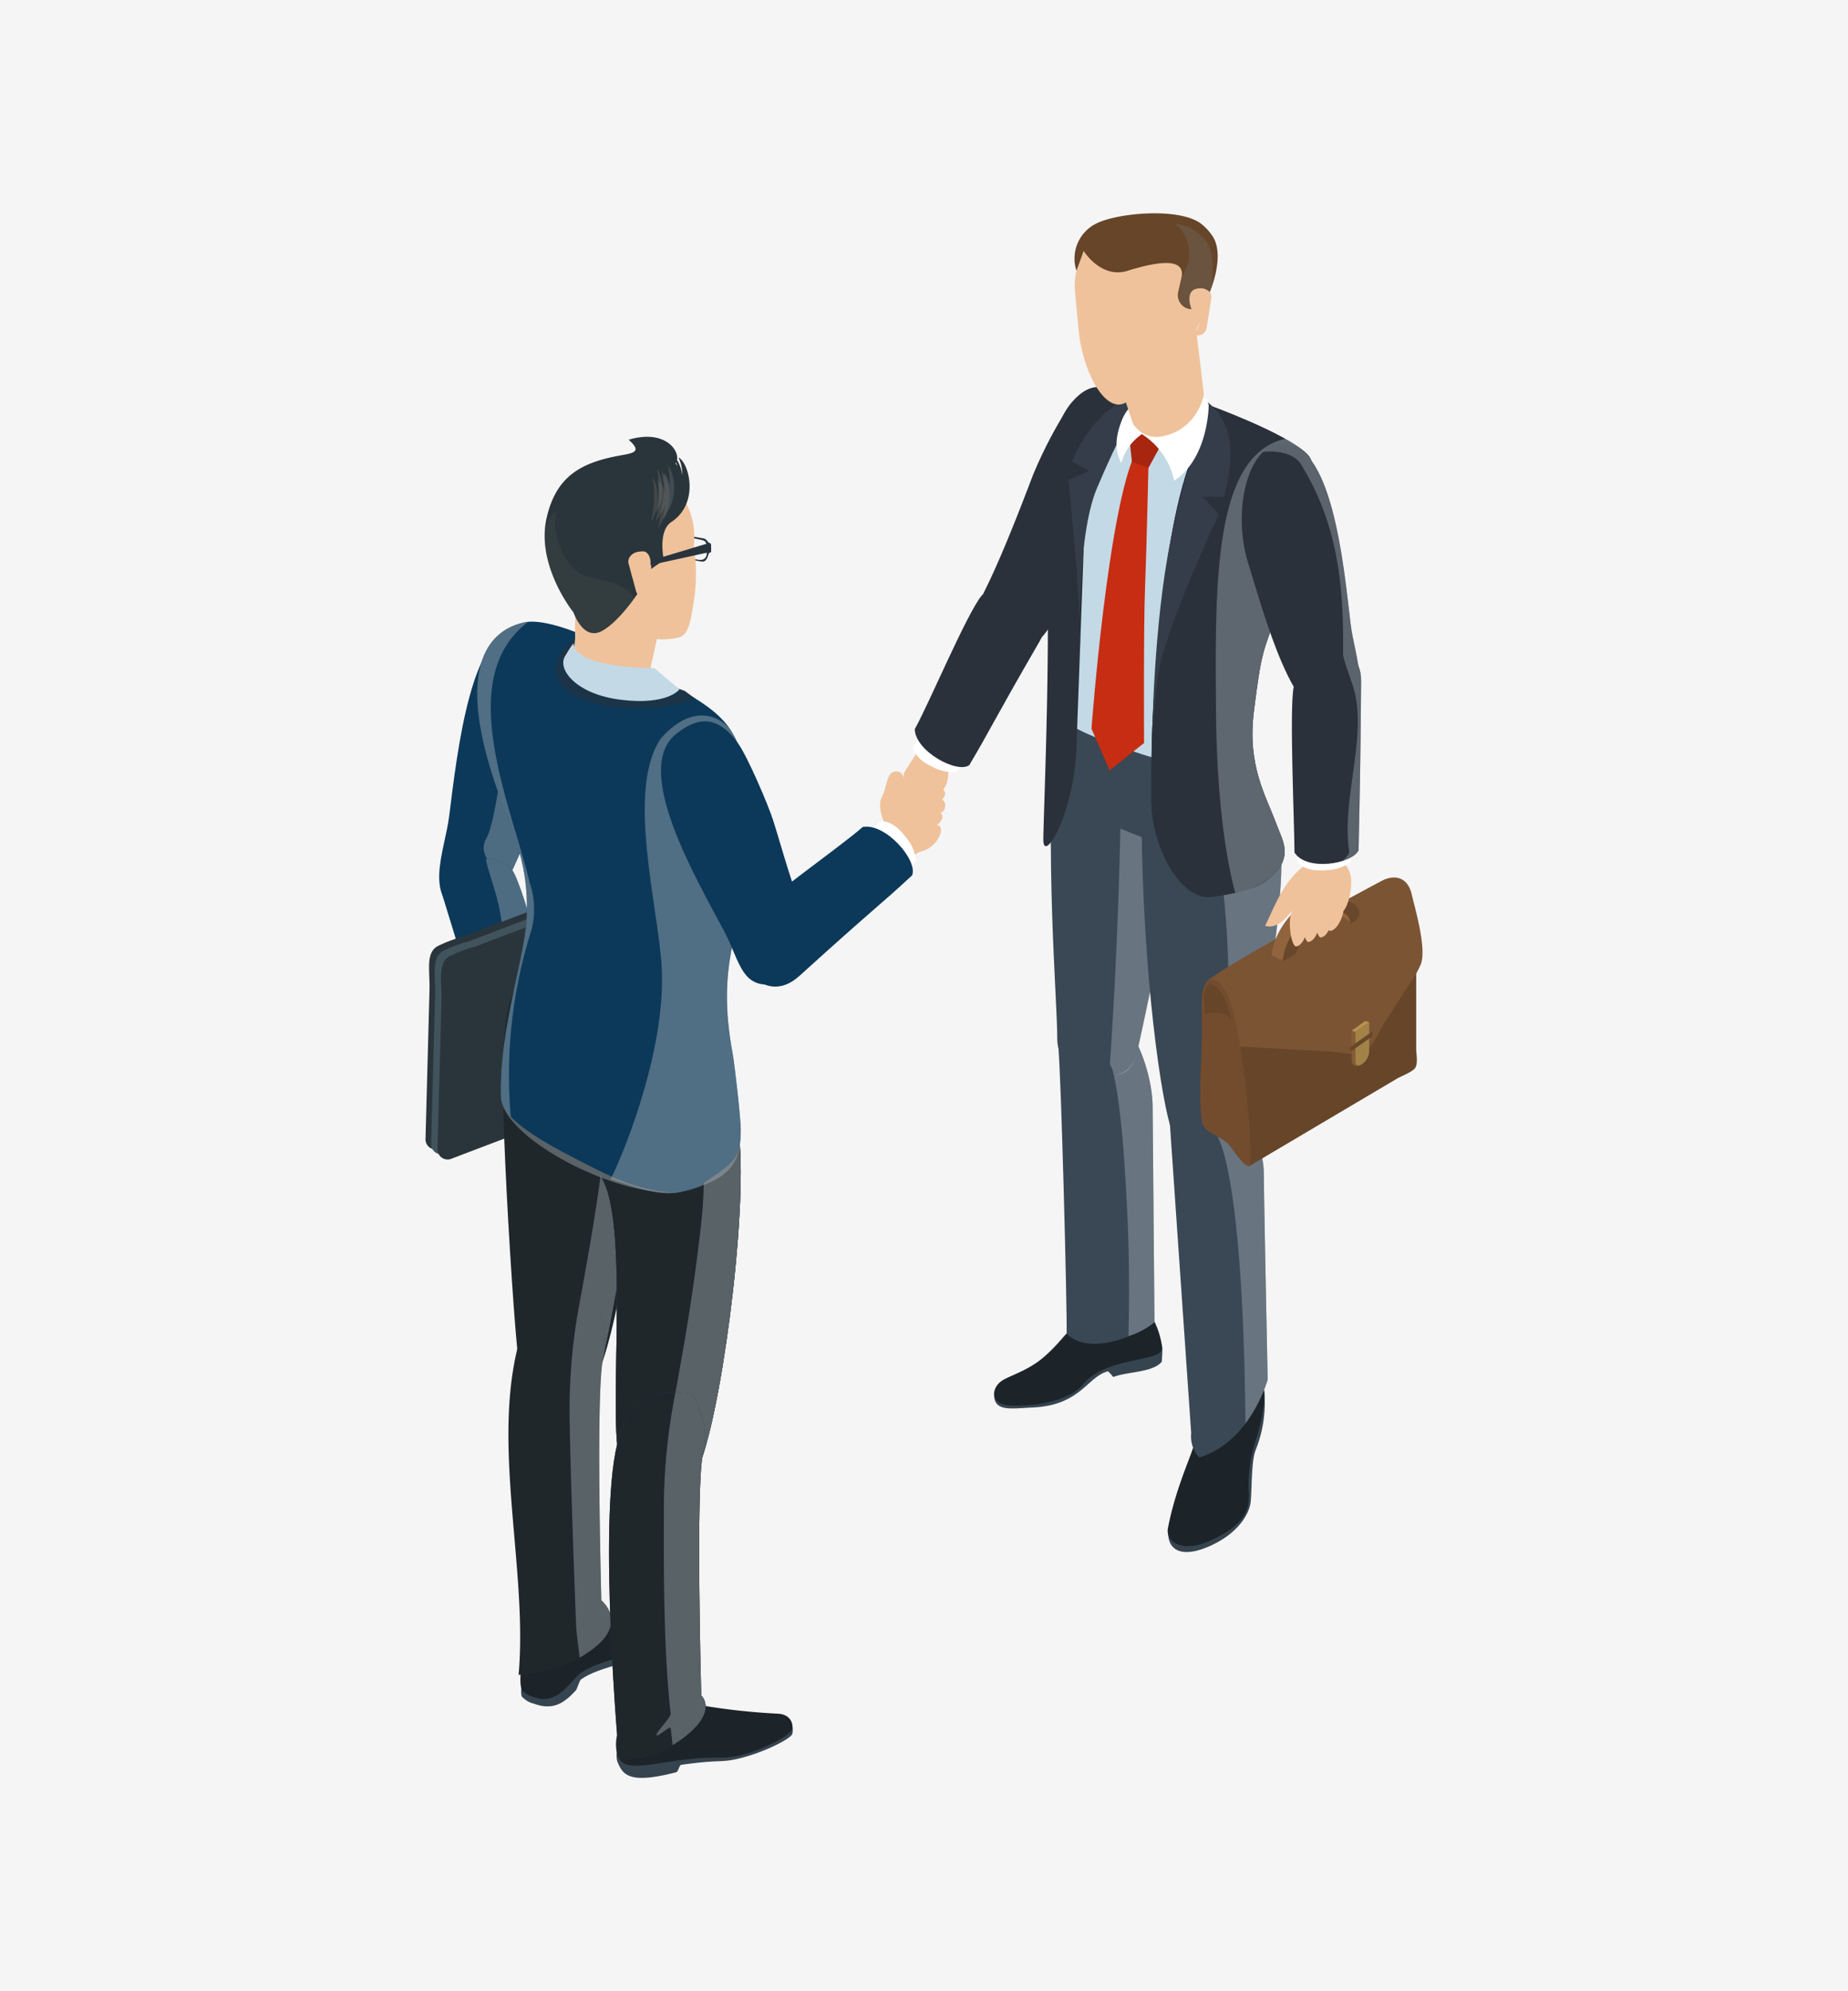 <svg xmlns="http://www.w3.org/2000/svg" xmlns:xlink="http://www.w3.org/1999/xlink" width="260" height="280" viewBox="0 0 260 280">
  <defs>
    <clipPath id="clip-path">
      <rect id="長方形_3753" data-name="長方形 3753" width="140.268" height="220" fill="none"/>
    </clipPath>
    <clipPath id="clip-path-3">
      <rect id="長方形_3719" data-name="長方形 3719" width="8.883" height="11.472" fill="none"/>
    </clipPath>
    <clipPath id="clip-path-4">
      <rect id="長方形_3720" data-name="長方形 3720" width="8.614" height="15.554" fill="none"/>
    </clipPath>
    <clipPath id="clip-path-5">
      <rect id="長方形_3721" data-name="長方形 3721" width="3.132" height="6.622" fill="none"/>
    </clipPath>
    <clipPath id="clip-path-6">
      <rect id="長方形_3722" data-name="長方形 3722" width="6.277" height="45.505" fill="none"/>
    </clipPath>
    <clipPath id="clip-path-7">
      <rect id="長方形_3723" data-name="長方形 3723" width="11.048" height="57.798" fill="none"/>
    </clipPath>
    <clipPath id="clip-path-8">
      <rect id="長方形_3724" data-name="長方形 3724" width="0.045" height="0.092" fill="none"/>
    </clipPath>
    <clipPath id="clip-path-9">
      <rect id="長方形_3725" data-name="長方形 3725" width="12.019" height="57.716" fill="none"/>
    </clipPath>
    <clipPath id="clip-path-10">
      <rect id="長方形_3726" data-name="長方形 3726" width="7.215" height="45.661" fill="none"/>
    </clipPath>
    <clipPath id="clip-path-11">
      <rect id="長方形_3727" data-name="長方形 3727" width="13.073" height="16.961" fill="none"/>
    </clipPath>
    <clipPath id="clip-path-12">
      <rect id="長方形_3728" data-name="長方形 3728" width="15.017" height="25.87" fill="none"/>
    </clipPath>
    <clipPath id="clip-path-13">
      <rect id="長方形_3729" data-name="長方形 3729" width="2.512" height="6.84" fill="none"/>
    </clipPath>
    <clipPath id="clip-path-14">
      <rect id="長方形_3730" data-name="長方形 3730" width="13.866" height="63.837" fill="none"/>
    </clipPath>
    <clipPath id="clip-path-15">
      <rect id="長方形_3731" data-name="長方形 3731" width="2.583" height="11.902" fill="none"/>
    </clipPath>
    <clipPath id="clip-path-16">
      <rect id="長方形_3732" data-name="長方形 3732" width="1.533" height="7.215" fill="none"/>
    </clipPath>
    <clipPath id="clip-path-17">
      <rect id="長方形_3733" data-name="長方形 3733" width="13.568" height="37.907" fill="none"/>
    </clipPath>
    <clipPath id="clip-path-18">
      <rect id="長方形_3734" data-name="長方形 3734" width="2.631" height="29.005" fill="none"/>
    </clipPath>
    <clipPath id="clip-path-19">
      <rect id="長方形_3735" data-name="長方形 3735" width="5.241" height="11.997" fill="none"/>
    </clipPath>
    <clipPath id="clip-path-20">
      <rect id="長方形_3736" data-name="長方形 3736" width="10.8" height="36.389" fill="none"/>
    </clipPath>
    <clipPath id="clip-path-21">
      <rect id="長方形_3737" data-name="長方形 3737" width="10.811" height="27.892" fill="none"/>
    </clipPath>
    <clipPath id="clip-path-22">
      <rect id="長方形_3738" data-name="長方形 3738" width="14.46" height="63.768" fill="none"/>
    </clipPath>
    <clipPath id="clip-path-23">
      <rect id="長方形_3739" data-name="長方形 3739" width="5.871" height="50.677" fill="none"/>
    </clipPath>
    <clipPath id="clip-path-24">
      <rect id="長方形_3740" data-name="長方形 3740" width="14.382" height="63.947" fill="none"/>
    </clipPath>
    <clipPath id="clip-path-25">
      <rect id="長方形_3741" data-name="長方形 3741" width="6.905" height="49.638" fill="none"/>
    </clipPath>
    <clipPath id="clip-path-26">
      <rect id="長方形_3742" data-name="長方形 3742" width="30.405" height="20.602" fill="none"/>
    </clipPath>
    <clipPath id="clip-path-27">
      <rect id="長方形_3743" data-name="長方形 3743" width="8.002" height="69.585" fill="none"/>
    </clipPath>
    <clipPath id="clip-path-28">
      <rect id="長方形_3744" data-name="長方形 3744" width="19.739" height="67.191" fill="none"/>
    </clipPath>
    <clipPath id="clip-path-29">
      <rect id="長方形_3745" data-name="長方形 3745" width="13.859" height="15.184" fill="none"/>
    </clipPath>
    <clipPath id="clip-path-30">
      <rect id="長方形_3746" data-name="長方形 3746" width="20.254" height="24.989" fill="none"/>
    </clipPath>
    <clipPath id="clip-path-31">
      <rect id="長方形_3747" data-name="長方形 3747" width="2.592" height="7.721" fill="none"/>
    </clipPath>
    <clipPath id="clip-path-32">
      <rect id="長方形_3748" data-name="長方形 3748" width="3.12" height="6.462" fill="none"/>
    </clipPath>
    <clipPath id="clip-path-33">
      <rect id="長方形_3749" data-name="長方形 3749" width="12.53" height="17.279" fill="none"/>
    </clipPath>
    <clipPath id="clip-path-34">
      <rect id="長方形_3750" data-name="長方形 3750" width="1.95" height="7.681" fill="none"/>
    </clipPath>
    <clipPath id="clip-path-35">
      <rect id="長方形_3751" data-name="長方形 3751" width="0.94" height="6.218" fill="none"/>
    </clipPath>
  </defs>
  <g id="グループ_69552" data-name="グループ 69552" transform="translate(3373 23413)">
    <rect id="長方形_133" data-name="長方形 133" width="260" height="280" transform="translate(-3373 -23413)" fill="#f5f5f5"/>
    <g id="グループ_9184" data-name="グループ 9184" transform="translate(-3313.134 -23383)">
      <g id="グループ_9183" data-name="グループ 9183" clip-path="url(#clip-path)">
        <g id="グループ_9182" data-name="グループ 9182">
          <g id="グループ_9181" data-name="グループ 9181" clip-path="url(#clip-path)">
            <path id="パス_11041" data-name="パス 11041" d="M80.493,113.971c2.992-3.076,2.964-3.411,2.88-4.054s-1.146-2.573-.42-4.027.7-3.383,1.706-3.551,1.253.311,1.421,1.485.524,1.319,1.558,1.011,3.264-.5,3.805-.083c.893.688-.1,1.528-.1,1.528s.582.107.473.946-.669.823-.669.823a.805.805,0,0,1,.239.849,1.631,1.631,0,0,1-.79.928s.811-.031.607,1.031a3.827,3.827,0,0,1-2.768,2.666c-1.454.364-4.335,4.418-4.335,4.418Z" transform="translate(-18.73 -23.806)" fill="#efc29b"/>
            <path id="パス_11042" data-name="パス 11042" d="M89.32,99.635c-.8,1.363-1.225,3.918,1.192,3.963s3.354-1.271,3.573-2.5-.045-2.531.4-3.025,3.241-4.089,3.081-5.063-3.322-1.374-4.043,0-4.2,6.621-4.2,6.621" transform="translate(-20.638 -21.438)" fill="#efc29b"/>
            <g id="グループ_9084" data-name="グループ 9084" transform="translate(68.053 70.69)" opacity="0.39" style="mix-blend-mode: multiply;isolation: isolate">
              <g id="グループ_9083" data-name="グループ 9083">
                <g id="グループ_9082" data-name="グループ 9082" clip-path="url(#clip-path-3)">
                  <path id="パス_11043" data-name="パス 11043" d="M89.32,99.635c-.8,1.363-1.225,3.918,1.192,3.963s3.354-1.271,3.573-2.5-.045-2.531.4-3.025,3.241-4.089,3.081-5.063-3.322-1.374-4.043,0-4.2,6.621-4.2,6.621" transform="translate(-88.691 -92.128)" fill="#efc29b"/>
                </g>
              </g>
            </g>
            <path id="パス_11044" data-name="パス 11044" d="M80.493,113.971c2.992-3.076,2.964-3.411,2.88-4.054s-1.146-2.573-.42-4.027.7-3.383,1.706-3.551,1.253.311,1.421,1.485.524,1.319,1.558,1.011,3.264-.5,3.805-.083c.893.688-.1,1.528-.1,1.528s.582.107.473.946-.669.823-.669.823a.805.805,0,0,1,.239.849,1.631,1.631,0,0,1-.79.928s.811-.031.607,1.031a3.827,3.827,0,0,1-2.768,2.666c-1.454.364-4.335,4.418-4.335,4.418Z" transform="translate(-18.73 -23.806)" fill="#efc29b"/>
            <g id="グループ_9087" data-name="グループ 9087" transform="translate(64.485 78.582)" opacity="0.39" style="mix-blend-mode: multiply;isolation: isolate">
              <g id="グループ_9086" data-name="グループ 9086">
                <g id="グループ_9085" data-name="グループ 9085" clip-path="url(#clip-path-4)">
                  <path id="パス_11045" data-name="パス 11045" d="M92.168,106.306s1-.841.1-1.528c-.541-.417-2.77-.225-3.805.084s-1.39.162-1.558-1.012c-.112-.786-.261-1.258-.648-1.436,0,.046,0,.091,0,.127.423,1.056-.211,2.534.846,2.958.424.182.5,3.556,1.5,3.556.357,0,.45-3.561.8-3.682a3.915,3.915,0,0,1,1.983-.495c.992.209-.053,1.676-.053,1.676.719.159,0,1.69-.423,1.69,1.142,1.048-1.376,4.162-2.307,4.85a52.762,52.762,0,0,0-4.561,3.9l.885.974s2.88-4.055,4.335-4.418a3.83,3.83,0,0,0,2.769-2.666c.2-1.062-.607-1.03-.607-1.03a1.633,1.633,0,0,0,.79-.928.8.8,0,0,0-.24-.848s.561.015.67-.825-.474-.945-.474-.945" transform="translate(-84.041 -102.413)" fill="#efc29b"/>
                </g>
              </g>
            </g>
            <path id="パス_11046" data-name="パス 11046" d="M93.843,90.068c-2.008,3.384-5.741,8.8-6.1,9.535s.4,2.852.732,4.334.727,3.356,1.65,2.6.68-4.7.619-5.116.7-.112,1.561-.951,1.533-5.564,1.533-5.564Z" transform="translate(-20.397 -20.958)" fill="#efc29b"/>
            <g id="グループ_9090" data-name="グループ 9090" transform="translate(69.046 79.13)" opacity="0.39" style="mix-blend-mode: multiply;isolation: isolate">
              <g id="グループ_9089" data-name="グループ 9089">
                <g id="グループ_9088" data-name="グループ 9088" clip-path="url(#clip-path-5)">
                  <path id="パス_11047" data-name="パス 11047" d="M90.6,103.974c-.845,1.479,1.63,4.881-.616,5.664a.5.5,0,0,0,.686-.062c.923-.754.68-4.7.619-5.116s.7-.112,1.561-.951a1.57,1.57,0,0,0,.265-.382c-2,2.023-2.27.5-2.515.847" transform="translate(-89.985 -103.127)" fill="#efc29b"/>
                </g>
              </g>
            </g>
            <path id="パス_11048" data-name="パス 11048" d="M126.41,200.295c-3.175,1.085-4.455-.761-5.263.64-1.231,2.132,3.091,5.061,4.257,3.18a6.9,6.9,0,0,0,1.006-3.82" transform="translate(-28.14 -46.608)" fill="#1c2329"/>
            <path id="パス_11049" data-name="パス 11049" d="M119.952,194.743c-1.856,6.576-3.05,5.008-5.949,8.42a26.412,26.412,0,0,1-7.687,6.166c-1.506.968-1.739,2.946.978,3.171s7.567-.481,9.577-2.978c3.233-4.016,9.755-2.311,9.739-4.329s-1.185-4.215-.935-7.269c.444-5.406-4.892-6.127-5.723-3.181" transform="translate(-24.482 -44.917)" fill="#36444f"/>
            <path id="パス_11050" data-name="パス 11050" d="M104.262,213.9c-.149,2.7,2.2,2.211,5.382,2.065,6.77-.311,7.627-4.225,10.579-5.088.132-.036.8.8.8.8,1.975-.79,5.53-.6,6.826-2.153.088-1.407.184-2.337-.253-2.7-.928-.752-2.069-.289-5.729.969a99.033,99.033,0,0,1-10.3,3.017c-2.845.355-7.25,2.109-7.3,3.094" transform="translate(-24.26 -48.042)" fill="#36444f"/>
            <path id="パス_11051" data-name="パス 11051" d="M126.46,201.757c-.329-.645-.912-2.776-1.5-.431-.81,3.254-4.643,1.578-6.276.68-.571-.315-1.751-1.522-2.231-.635a26.612,26.612,0,0,1-2.9,3.853c-3.326,3.916-6.662,4.546-8.168,5.514s-1.766,3.26.951,3.486,8.374-.42,10.384-2.916c3.233-4.017,11.21-3.12,11.195-5.138a11.609,11.609,0,0,0-1.459-4.414" transform="translate(-24.263 -46.598)" fill="#1c2329"/>
            <path id="パス_11052" data-name="パス 11052" d="M122.649,33.583c-2.751-1.62-5.137-3.265-8.338.742a62.094,62.094,0,0,0-5.219,9.971c-1.515,4-4.44,11.6-6.833,16.337a5.689,5.689,0,0,0,2.989,7.633c5.463,1.884,7.1-4.856,9.531-8.879,4.325-7.147,13.961-22.217,7.869-25.8" transform="translate(-23.663 -7.407)" fill="#2a313b"/>
            <path id="パス_11053" data-name="パス 11053" d="M120.588,145.47c4.994-1.051,8.637,8.429,8.692,13.867s.26,30.394.26,30.394c-.041.467-8.523,5.449-12.357,1.654.078-2.936-.76-36.857-1.215-40.964-.4-3.587,4.62-4.951,4.62-4.951" transform="translate(-26.98 -33.831)" fill="#3a4754"/>
            <g id="グループ_9093" data-name="グループ 9093" transform="translate(96.284 112.363)" opacity="0.42" style="mix-blend-mode: multiply;isolation: isolate">
              <g id="グループ_9092" data-name="グループ 9092">
                <g id="グループ_9091" data-name="グループ 9091" clip-path="url(#clip-path-6)">
                  <path id="パス_11054" data-name="パス 11054" d="M127.961,175.3c-.88-19.867-2.478-21.58-2.478-21.58s.2-2.71.46-7.281c3.313,2.284,5.513,8.927,5.556,13.142.055,5.438.26,30.394.26,30.394a9.742,9.742,0,0,1-3.664,1.97c.127-5.1.126-10.78-.134-16.644" transform="translate(-125.483 -146.439)" fill="#a7b2ba"/>
                </g>
              </g>
            </g>
            <path id="パス_11055" data-name="パス 11055" d="M115.244,88.529c-1.495,21.517.3,40.471.319,46.875.017,5.682,9.973,7.384,11.181,2s8.172-37.587,7.167-43.192-2.181-11.12-9.036-11.542-9.36,1.938-9.632,5.853" transform="translate(-26.678 -19.227)" fill="#3a4754"/>
            <g id="グループ_9096" data-name="グループ 9096" transform="translate(96.284 63.435)" opacity="0.42" style="mix-blend-mode: multiply;isolation: isolate">
              <g id="グループ_9095" data-name="グループ 9095">
                <g id="グループ_9094" data-name="グループ 9094" clip-path="url(#clip-path-7)">
                  <path id="パス_11056" data-name="パス 11056" d="M127.015,82.673c.129.006.249.006.381.015,6.854.421,8.031,5.937,9.036,11.542s-5.959,37.813-7.167,43.192c-.463,2.059-1.716,2.979-3.23,3.05a4.448,4.448,0,0,0-.552-1.589s2.087-28.2,1.532-56.209" transform="translate(-125.483 -82.673)" fill="#a7b2ba"/>
                </g>
              </g>
            </g>
            <g id="グループ_9099" data-name="グループ 9099" transform="translate(103.545 160.566)" opacity="0.39" style="mix-blend-mode: multiply;isolation: isolate">
              <g id="グループ_9098" data-name="グループ 9098">
                <g id="グループ_9097" data-name="グループ 9097" clip-path="url(#clip-path-8)">
                  <path id="パス_11057" data-name="パス 11057" d="M134.991,209.26c-.011.032-.031.061-.045.092a.422.422,0,0,0,.045-.092" transform="translate(-134.946 -209.26)" fill="#efc29b"/>
                </g>
              </g>
            </g>
            <path id="パス_11058" data-name="パス 11058" d="M142.983,209.9c-.394,5.215-1.505,6.644-2.5,12.417-.025.1-2.946,7.844-2.917,9.492.039,1.621-.042,1.948.641,2.073a11.314,11.314,0,0,0,1.556-.2c1.258-.032,6.911-.081,7.6-3.85s.317-8.031,1.049-9.057a17.566,17.566,0,0,0,1.538-6.109c-.274-.892-.707-2.041-.774-2.218a16.146,16.146,0,0,1-.336-3.924c.051-1.96-5.321-3.206-5.858,1.378" transform="translate(-32.011 -48.112)" fill="#36444f"/>
            <path id="パス_11059" data-name="パス 11059" d="M142.428,221.363c1.769.17,3.863.646,4.45-.066,1.367-1.657,2.548-8.141,2.739-6.386a17.826,17.826,0,0,1-1.146,8.951c-.607,1.545-.519,5.551-.684,7.22s-1.709,4.474-5.791,6.273c-4.467,1.968-6.054.124-5.8-2.337.192-1.861,2.694-7.032,3.2-8.941s1.654-4.845,3.029-4.713" transform="translate(-31.686 -49.939)" fill="#36444f"/>
            <path id="パス_11060" data-name="パス 11060" d="M149.652,216.151a7.879,7.879,0,0,0-.706-4.027c-.383-1-.447.277-.358,1.477a5.442,5.442,0,0,1-2.3,4.484,1.233,1.233,0,0,0-.506.931c-.042-1.593-3.49-2.178-3.9-.446.649-1.759-.111-2.58.485-5.037-1.613,2.025-2.054,6.936-2.564,8.845s-2.619,6.238-3.685,11.79c-.352,1.837,1.96,3.708,6.349,1.571,4.733-2.3,5.244-4.308,4.99-7.17a21.413,21.413,0,0,1,1.06-6.911,24.3,24.3,0,0,0,1.137-5.507" transform="translate(-31.666 -49.276)" fill="#1c2329"/>
            <path id="パス_11061" data-name="パス 11061" d="M131.3,104.286c-.171,21.568,2.347,40.944,3.989,46.672,1.565,5.462,9.614,6.853,10.491,1.41s7.3-38.593,4.5-43.55c-2.755-4.875-2.86-10.966-9.727-10.966s-9.224,2.509-9.254,6.433" transform="translate(-30.552 -22.77)" fill="#3a4754"/>
            <g id="グループ_9102" data-name="グループ 9102" transform="translate(108.416 75.083)" opacity="0.42" style="mix-blend-mode: multiply;isolation: isolate">
              <g id="グループ_9101" data-name="グループ 9101">
                <g id="グループ_9100" data-name="グループ 9100" clip-path="url(#clip-path-9)">
                  <path id="パス_11062" data-name="パス 11062" d="M141.294,97.91c.5-.033,1.026-.056,1.59-.056,6.867,0,6.972,6.091,9.727,10.965,2.8,4.958-3.626,38.107-4.5,43.551a3.443,3.443,0,0,1-2.75,3.2c-.679-2.647-1.208-3.208-1.208-3.208a127.371,127.371,0,0,0-2.857-54.451" transform="translate(-141.294 -97.853)" fill="#a7b2ba"/>
                </g>
              </g>
            </g>
            <path id="パス_11063" data-name="パス 11063" d="M140.42,161.545c4.994-1.051,9.23,5.6,9.285,11.036s.543,28.967.543,28.967-2.4,8.8-9.638,10.967a4.386,4.386,0,0,1-1.123-3.419s-2.73-39.553-2.987-43.343c-.244-3.6,3.919-4.208,3.919-4.208" transform="translate(-31.761 -37.565)" fill="#3a4754"/>
            <g id="グループ_9105" data-name="グループ 9105" transform="translate(111.273 124.508)" opacity="0.42" style="mix-blend-mode: multiply;isolation: isolate">
              <g id="グループ_9104" data-name="グループ 9104">
                <g id="グループ_9103" data-name="グループ 9103" clip-path="url(#clip-path-10)">
                  <path id="パス_11064" data-name="パス 11064" d="M145.975,162.267c3.29,1.691,5.673,6.439,5.715,10.509.055,5.438.543,28.967.543,28.967a20.519,20.519,0,0,1-3.132,6.185c-.342-36.612-4.083-40.579-4.083-40.579s.477-1.818.957-5.083" transform="translate(-145.018 -162.267)" fill="#a7b2ba"/>
                </g>
              </g>
            </g>
            <path id="パス_11065" data-name="パス 11065" d="M114.546,102.916c.1.943,1.552,1.763,3.779,2.458,2.56.8,9.964,4.528,13.721,4.955,8.463.987,14.778-2.191,14.252-3.243-2.539-5.078-3.989-8.217-4.206-12.692-.145.21-.29.414-.443.6-3.546,4.562-8.667,4.229-14.425,2.328-4.671-1.537-9.61-3.416-11.3-5.083l-.008-.008a2.767,2.767,0,0,1-.413-.508c-.087,2.336-1.306,8.044-.958,11.191" transform="translate(-26.64 -21.344)" fill="#3a4754"/>
            <path id="パス_11066" data-name="パス 11066" d="M116.68,59.015a.448.448,0,0,0,.08.058,20.537,20.537,0,0,0-.573,1.987,37.478,37.478,0,0,0-1.03,10.3,54.044,54.044,0,0,0,.79,7.3l.008.007c1.69,1.668,6.629,3.547,11.3,5.084,5.759,1.9,10.879,2.234,14.425-2.328l-.539-10.17s8.6-16.858,8.392-22.356c-.269-7.21-.193-9.046-5.531-10.916-14.57-5.1-20.375-6.419-24.647-1.611-.13.145-4.987,11.119-4.727,16.3a11.682,11.682,0,0,0,1.3,5.433,3.382,3.382,0,0,0,.754.921" transform="translate(-26.671 -7.766)" fill="#c3d9e6"/>
            <path id="パス_11067" data-name="パス 11067" d="M131.939,33.336c-8.6.338-12.651,12.315-12.894,18.985-.136,3.739-.662,18.188-1.1,30.161-.342,9.378-4.659,16.489-4.659,13,0-2.574.622-16.492.637-29.766.011-9.35-.024-17.624.23-19.817.674-5.821.48-13.248,7.855-13.988a18.658,18.658,0,0,1,9.929,1.428" transform="translate(-26.362 -7.398)" fill="#2a313b"/>
            <path id="パス_11068" data-name="パス 11068" d="M133.229,80.053c.249-4.806,1.414-31.021,6.8-40.375,1.8-3.131-2.21-5.605-2.21-5.605l3.34.821s10.826,3.9,13.854,6.89-1.541,15.1-4.082,22c-2.142,5.819-2.349,5.685-3.412,14.16-.963,7.683,1.7,11.867,3.108,15.725.922,2.527,2.675,4.836-1.078,7.886-1.686,1.37-4.872,2.1-7.986,2.489-4.236.528-8.45-6.8-8.466-13.635-.009-4.163.018-8.186.13-10.357" transform="translate(-30.971 -7.929)" fill="#1f303d"/>
            <path id="パス_11069" data-name="パス 11069" d="M133.229,80.053c.249-4.806,1.414-31.021,6.8-40.375,1.8-3.131-2.21-5.605-2.21-5.605l3.34.821s10.826,3.9,13.854,6.89-1.541,15.1-4.082,22c-2.142,5.819-2.349,5.685-3.412,14.16-.963,7.683,1.7,11.867,3.108,15.725.922,2.527,2.675,4.836-1.078,7.886-1.686,1.37-4.872,2.1-7.986,2.489-4.236.528-8.45-6.8-8.466-13.635-.009-4.163.018-8.186.13-10.357" transform="translate(-30.971 -7.929)" fill="#2a313b"/>
            <path id="パス_11070" data-name="パス 11070" d="M138.994,33.012c6.3,2.9,5.727,8.956,4.384,14.527h-3.042l2.293,2.442s-7.9,16.759-8.625,23.1-.767,8.508-.767,8.508S133.4,65.459,135.87,53.5s3.808-12.581,4.648-15.157c.922-2.824-.434-2.653-1.82-3.695-.788-.592.3-1.635.3-1.635" transform="translate(-31.004 -7.682)" fill="#353d4a"/>
            <path id="パス_11071" data-name="パス 11071" d="M131.962,31.943c-10.245.413-13.553,10.424-13.553,10.424l2.4,1.288-2.935,1.3s1.877,17.33,1.627,24.152c0,0-.565-16.031,2.388-23.005s5.037-10.969,7.553-12.565Z" transform="translate(-27.429 -7.433)" fill="#353d4a"/>
            <path id="パス_11072" data-name="パス 11072" d="M128.413,43.576c-3.99,7.834-6.3,39.034-6.3,39.034l2.545,5.848,4.852-3.837s-.08-16.467.132-21.652.526-18.857.526-18.857Z" transform="translate(-28.415 -10.14)" fill="#c72d12"/>
            <path id="パス_11073" data-name="パス 11073" d="M133.838,41.231a5.324,5.324,0,0,0-4.875-.965l.438,3.989,2.309.884Z" transform="translate(-30.009 -9.318)" fill="#a8260f"/>
            <path id="パス_11074" data-name="パス 11074" d="M139.378,33.743l.295.905s0,7.443-4.858,10.624a10.286,10.286,0,0,0-4.542-6.545,7.191,7.191,0,0,0-2.9,4.082c-.769-1.589-1.03-3.192.083-6.049a6.751,6.751,0,0,1,3.873-3.748Z" transform="translate(-29.483 -7.682)" fill="#fff"/>
            <path id="パス_11075" data-name="パス 11075" d="M125.678,23.39l2.337,7.051.765,2.307a3.945,3.945,0,0,0,3.588,1.849,7.135,7.135,0,0,0,5.708-4.025,7.644,7.644,0,0,0,.675-1.98l-1.8-14.981Z" transform="translate(-29.245 -3.167)" fill="#efc29b"/>
            <g id="グループ_9108" data-name="グループ 9108" transform="translate(96.433 10.443)" opacity="0.39" style="mix-blend-mode: multiply;isolation: isolate">
              <g id="グループ_9107" data-name="グループ 9107">
                <g id="グループ_9106" data-name="グループ 9106" clip-path="url(#clip-path-11)">
                  <path id="パス_11076" data-name="パス 11076" d="M125.678,23.39l2.337,7.051c4.443-.665,9.2-9.369,10.061.13a7.644,7.644,0,0,0,.675-1.98l-1.8-14.981Z" transform="translate(-125.678 -13.61)" fill="#efc29b"/>
                </g>
              </g>
            </g>
            <path id="パス_11077" data-name="パス 11077" d="M137.518,9.493a9.263,9.263,0,0,0-18.446,1.716c.065.7.384,4.124.488,5.239.566,6.089,3.678,11.726,6.412,10.523,2.95-1.3,12.4-8.315,11.546-17.478" transform="translate(-27.698 -0.253)" fill="#efc29b"/>
            <g id="グループ_9111" data-name="グループ 9111" transform="translate(94.863 0.867)" opacity="0.2" style="mix-blend-mode: multiply;isolation: isolate">
              <g id="グループ_9110" data-name="グループ 9110">
                <g id="グループ_9109" data-name="グループ 9109" clip-path="url(#clip-path-12)">
                  <path id="パス_11078" data-name="パス 11078" d="M138.588,9.5A9.255,9.255,0,0,0,130,1.131c-3.724,1.124-6.3,5.868-5.72,11.27a10,10,0,0,1-.605,5.215c-.342,1.34,1.23,1.377,1.3,2.149a21,21,0,0,0,1.841,7.213c.074,0,.161.046.22,0,3.99-2.975,12.4-8.315,11.546-17.478" transform="translate(-123.631 -1.13)" fill="#efc29b"/>
                </g>
              </g>
            </g>
            <path id="パス_11079" data-name="パス 11079" d="M141.746,13.446a1.655,1.655,0,0,0-1.108.39c.7.209,1.338,2.089.289,3.224,1.536,1.357-.015,2.944-.147,3.1a1.371,1.371,0,0,0,.556.13,1.229,1.229,0,0,0,1.273-.977l.668-4.251a1.472,1.472,0,0,0-1.53-1.612" transform="translate(-32.726 -3.129)" fill="#efc29b"/>
            <g id="グループ_9114" data-name="グループ 9114" transform="translate(108.054 10.317)" opacity="0.2" style="mix-blend-mode: multiply;isolation: isolate">
              <g id="グループ_9113" data-name="グループ 9113">
                <g id="グループ_9112" data-name="グループ 9112" clip-path="url(#clip-path-13)">
                  <path id="パス_11080" data-name="パス 11080" d="M141.846,17.127c1.416,2.278-.483,2.976-1.023,3.029a1.751,1.751,0,0,0,.555.13,1.229,1.229,0,0,0,1.274-.976l.668-4.252a1.472,1.472,0,0,0-1.53-1.612,1.674,1.674,0,0,0-.93.262,1.6,1.6,0,0,1,.266-.02c.9.014,3.252.439.72,3.439" transform="translate(-140.823 -13.446)" fill="#efc29b"/>
                </g>
              </g>
            </g>
            <g id="グループ_9117" data-name="グループ 9117" transform="translate(111.18 31.71)" opacity="0.42" style="mix-blend-mode: multiply;isolation: isolate">
              <g id="グループ_9116" data-name="グループ 9116">
                <g id="グループ_9115" data-name="グループ 9115" clip-path="url(#clip-path-14)">
                  <path id="パス_11081" data-name="パス 11081" d="M154.668,41.327a15.2,15.2,0,0,1,3.094,2.145c3.029,2.995-1.541,15.1-4.082,22-2.142,5.819-2.35,5.685-3.412,14.159-.963,7.683,1.7,11.868,3.108,15.726.922,2.527,2.675,4.836-1.078,7.886a11.805,11.805,0,0,1-4.665,1.92c-1-3.767-2.563-11.74-2.69-25.166-.178-18.757-.285-36.386,9.726-38.671" transform="translate(-144.897 -41.327)" fill="#a7b2ba"/>
                </g>
              </g>
            </g>
            <path id="パス_11082" data-name="パス 11082" d="M167.4,122.995c2.315-.846,5.042,4.476,5.4,6.093a17.492,17.492,0,0,1,.14,3.771v13.218c0,.668.277,2.076-.142,2.681s-1.936,1.145-2.558,1.513l-11.925,7.055-8.912,5.273q-2.252-11.276-4.5-22.551c-.137-.688-.9-2.547-.645-3.227.153-.411,1.214-.821,1.624-1.063l11.948-7.087,9.568-5.676" transform="translate(-33.557 -28.599)" fill="#664529"/>
            <path id="パス_11083" data-name="パス 11083" d="M144.71,145.3l-.575-3.753c-.19-1.24-1.17-4.006-.834-5.209.3-1.088,24.341-14.113,24.985-14.359,2.051-.785,3.361.249,3.778,2.032.532,2.272,2.11,7.589,1.312,9.865a14.111,14.111,0,0,1-1.689,2.923l-3.242,5.029c-.848,1.314-1.967,4.2-3.465,4.6-1.2.316-3.245-.18-4.483-.249l-6.587-.366-9.2-.511" transform="translate(-33.329 -28.321)" fill="#7b5434"/>
            <path id="パス_11084" data-name="パス 11084" d="M145.975,142.7c2.287,5.848,3.431,21.656,3.087,23.059-.067.272.147.758-.213.862-.621.179-2.465-2.671-2.883-3.1-1.265-1.3-3.455-1.472-3.688-3.2-.533-3.952,0-8.3,0-12.283,0-1.631-.063-3.275,0-4.9.153-3.962,2.529-3.149,3.7-.436" transform="translate(-33.052 -32.673)" fill="#734c2e"/>
            <path id="パス_11085" data-name="パス 11085" d="M157.362,133.8c1.741-.588.918-2.721,1.875-4.074.725-1.024,3.464-2.571,5.034-2.266a11.078,11.078,0,0,1,2.081,1.379s1.024-2.2.2-2.917a4.963,4.963,0,0,0-3.6-1.189c-3.915.477-7.5,5.017-7.792,8.59,1.081.589,1.175.826,2.207.477" transform="translate(-36.104 -29.018)" fill="#91643d"/>
            <path id="パス_11086" data-name="パス 11086" d="M160.841,129.836a10.044,10.044,0,0,0-1.789,3.536,10.03,10.03,0,0,1-1.884,1.04c.287-3.524,3.673-7.768,7.418-8.532a2.724,2.724,0,0,1,2.973.854c.869,1.3.216,1.825-.864,2.421-.378-3.422-4.92-.457-5.855.682" transform="translate(-36.573 -29.268)" fill="#69472a"/>
            <path id="パス_11087" data-name="パス 11087" d="M170.974,154.224l.1-.036a2.7,2.7,0,0,0,.674-1.98v-4.2l-1.933,1.369v4.2a.75.75,0,0,0,1.162.648" transform="translate(-39.514 -34.441)" fill="#855d35"/>
            <path id="パス_11088" data-name="パス 11088" d="M171.482,154.093h0a2.391,2.391,0,0,0,.966-1.688v-4.2l-1.932,1.369v4.2c0,.554.433.7.966.319" transform="translate(-39.678 -34.487)" fill="#a38248"/>
            <path id="パス_11089" data-name="パス 11089" d="M169.559,152.8l3.15-2.231v-.687l-3.15,2.231Z" transform="translate(-39.456 -34.878)" fill="#69472a"/>
            <path id="パス_11090" data-name="パス 11090" d="M172.284,148.159l-.539-.152-1.933,1.369.539.152Z" transform="translate(-39.514 -34.441)" fill="#b89251"/>
            <path id="パス_11091" data-name="パス 11091" d="M146.586,146.311c-1.12-1.728-3.645-.791-3.645-.791s-.807-4.921,1.041-4.189,2.6,4.98,2.6,4.98" transform="translate(-33.221 -32.87)" fill="#664529"/>
            <path id="パス_11092" data-name="パス 11092" d="M158.442,124.367c-.853,1.4-2.462,3.824-4.485,3.251,1.716-3.6,2.768-6.68,6.28-9.028.295-.2.9-.744,1.293-.733.806.022.168-.013.635.592a2.861,2.861,0,0,1,.427,3.213c-.777,1.4-2.646,2.226-4.15,2.7" transform="translate(-35.825 -27.425)" fill="#efc29b"/>
            <path id="パス_11093" data-name="パス 11093" d="M161.778,105.768c.6,3.179,1.3,6.569.687,9.793-.214,1.12-1.233,5.185,1.538,4.561,1.512-.341,2.359-3.512,2.741-4.638a33.537,33.537,0,0,0,1.73-9.716Z" transform="translate(-37.645 -24.612)" fill="#efc29b"/>
            <g id="グループ_9120" data-name="グループ 9120" transform="translate(128.246 81.142)" opacity="0.39" style="mix-blend-mode: multiply;isolation: isolate">
              <g id="グループ_9119" data-name="グループ 9119">
                <g id="グループ_9118" data-name="グループ 9118" clip-path="url(#clip-path-15)">
                  <path id="パス_11094" data-name="パス 11094" d="M169.721,105.764a30.766,30.766,0,0,1-2.582,11.888q.54-4.126.948-8.267c.072-.743-.138-2.731.295-3.309.317-.424.611-.312,1.34-.312" transform="translate(-167.138 -105.75)" fill="#efc29b"/>
                </g>
              </g>
            </g>
            <path id="パス_11095" data-name="パス 11095" d="M156.917,125.122a13.732,13.732,0,0,0,5.215.946c.684.014,2.633.257,3.233-.154,1.1-.757,1.538-3.823,1.349-4.978-.6-3.626-4.531-2.961-6.453-.793a33.146,33.146,0,0,0-3.345,4.98" transform="translate(-36.514 -27.543)" fill="#efc29b"/>
            <path id="パス_11096" data-name="パス 11096" d="M159.393,132.578c1.757-.3,2.442-5.8.428-5.835-2.125-.042-1.291,5.983-.428,5.835" transform="translate(-36.878 -29.492)" fill="#efc29b"/>
            <path id="パス_11097" data-name="パス 11097" d="M161.66,131.753c1.757-.3,2.442-5.8.428-5.835-2.125-.042-1.291,5.983-.428,5.835" transform="translate(-37.405 -29.3)" fill="#efc29b"/>
            <path id="パス_11098" data-name="パス 11098" d="M163.927,130.927c1.757-.3,2.442-5.8.428-5.835-2.124-.042-1.291,5.983-.428,5.835" transform="translate(-37.933 -29.108)" fill="#efc29b"/>
            <path id="パス_11099" data-name="パス 11099" d="M165.713,130.138c1.392.025,2.856-4.121,1.269-4.45-1.639-.341-1.972,4.438-1.269,4.45" transform="translate(-38.48 -29.243)" fill="#efc29b"/>
            <g id="グループ_9123" data-name="グループ 9123" transform="translate(128.705 91.148)" opacity="0.39" style="mix-blend-mode: multiply;isolation: isolate">
              <g id="グループ_9122" data-name="グループ 9122">
                <g id="グループ_9121" data-name="グループ 9121" clip-path="url(#clip-path-16)">
                  <path id="パス_11100" data-name="パス 11100" d="M167.936,126s3.131-5.353-.2-7.215c1.336,2.23.2,7.215.2,7.215" transform="translate(-167.737 -118.79)" fill="#efc29b"/>
                </g>
              </g>
            </g>
            <path id="パス_11101" data-name="パス 11101" d="M154.991,42.248c-4.757.569-6.6,9.9-4.407,16.825S157,82.336,162.751,80.486s2.789-8.211,2.234-12.9c-.984-8.332-2.63-26.218-9.995-25.337" transform="translate(-34.826 -9.824)" fill="#2a313b"/>
            <g id="グループ_9126" data-name="グループ 9126" transform="translate(117.844 32.393)" opacity="0.39" style="mix-blend-mode: multiply;isolation: isolate">
              <g id="グループ_9125" data-name="グループ 9125">
                <g id="グループ_9124" data-name="グループ 9124" clip-path="url(#clip-path-17)">
                  <path id="パス_11102" data-name="パス 11102" d="M158.865,45.055c-1.012-1.618-3.769-1.9-5.284-1.671a4.09,4.09,0,0,1,2.322-1.136c7.364-.881,9.009,17.005,9.995,25.338.523,4.421,3.181,10.327-1.338,12.538.471-12.159,1.185-24.063-5.695-35.069" transform="translate(-153.582 -42.217)" fill="#a7b2ba"/>
                </g>
              </g>
            </g>
            <path id="パス_11103" data-name="パス 11103" d="M167.578,113c-.1,3.064-.206,4.287-.206,4.287a6.03,6.03,0,0,1-3.418,1.111c-3.233.292-4.034-1.14-4.034-1.14l.231-5.327Z" transform="translate(-37.213 -26.045)" fill="#fff"/>
            <path id="パス_11104" data-name="パス 11104" d="M168.6,84.673c-.1,13.651-.241,17.544-.356,23.718-.969,1.937-7.335,2.967-9.02.3,0-3.825-.723-19.834-.134-23.156s9.562-8.179,9.511-.864" transform="translate(-36.966 -18.815)" fill="#2a313b"/>
            <g id="グループ_9129" data-name="グループ 9129" transform="translate(129.005 62.063)" opacity="0.39" style="mix-blend-mode: multiply;isolation: isolate">
              <g id="グループ_9128" data-name="グループ 9128">
                <g id="グループ_9127" data-name="グループ 9127" clip-path="url(#clip-path-18)">
                  <path id="パス_11105" data-name="パス 11105" d="M168.211,80.885c1.462.153,2.566,1.216,2.547,3.8-.1,13.651-.24,17.544-.355,23.717a3.782,3.782,0,0,1-2.276,1.492c.54-.523.961-.969.961-1.281-1.179-7.325,2.656-16.391.567-23.154-.511-1.656-1.156-3.157-1.445-4.569" transform="translate(-168.128 -80.885)" fill="#a7b2ba"/>
                </g>
              </g>
            </g>
            <path id="パス_11106" data-name="パス 11106" d="M119.277,8.061,120.3,5.3s2.442,3.941,6.166,2.78c6.068-1.892,8.209-1.244,7.535,1.2l-.406,1.8a1.978,1.978,0,0,0,1.847,2.4s-1.114-2.764,1.021-2.926a1.782,1.782,0,0,1,1.571.518s2.175-4.978.448-7.788a7.671,7.671,0,0,0-1.437-1.637c-2.91-2.6-12.2-1.725-15.115-.143a5.487,5.487,0,0,0-2.656,6.554" transform="translate(-27.696 0)" fill="#664529"/>
            <g id="グループ_9132" data-name="グループ 9132" transform="translate(105.523 1.482)" opacity="0.4" style="mix-blend-mode: multiply;isolation: isolate">
              <g id="グループ_9131" data-name="グループ 9131">
                <g id="グループ_9130" data-name="グループ 9130" clip-path="url(#clip-path-19)">
                  <path id="パス_11107" data-name="パス 11107" d="M142.126,4.811a6.116,6.116,0,0,0-4.6-2.879,5.466,5.466,0,0,1,.958,7.246,3.885,3.885,0,0,1-.161.817,4.031,4.031,0,0,1-.25,1.176c-.023.1-.041.2-.072.294l.005,0-.013.058a1.979,1.979,0,0,0,1.825,2.4s-1.1-2.765,1-2.925a1.748,1.748,0,0,1,1.548.519,4.727,4.727,0,0,0,.19-.743c.036.005.073.006.109.012.169-1.98.209-4.6-.538-5.982" transform="translate(-137.524 -1.932)" fill="#706b5f"/>
                </g>
              </g>
            </g>
            <path id="パス_11108" data-name="パス 11108" d="M14.379,75.975c4.783.674,6.49,10.536,4.163,17.795s-6.843,24.409-12.6,22.369S3.263,107.446,3.9,102.514c1.129-8.763,3.078-27.582,10.482-26.539" transform="translate(-0.583 -17.669)" fill="#0c3959"/>
            <g id="グループ_9135" data-name="グループ 9135" transform="translate(8.19 58.304)" opacity="0.42" style="mix-blend-mode: multiply;isolation: isolate">
              <g id="グループ_9134" data-name="グループ 9134">
                <g id="グループ_9133" data-name="グループ 9133" clip-path="url(#clip-path-20)">
                  <path id="パス_11109" data-name="パス 11109" d="M20.443,93.779c-1.5,4.687-3.907,13.488-6.986,18.6a45.047,45.047,0,0,1-2.474-4.235,2.61,2.61,0,0,1,.031-2.524c1.8-3.018,3.1-19.523,5.269-29.631,4.777.68,6.488,10.534,4.159,17.794" transform="translate(-10.674 -75.985)" fill="#a7b2ba"/>
                </g>
              </g>
            </g>
            <path id="パス_11110" data-name="パス 11110" d="M3.028,123.385c4.248,13.683,4.77,16.423,7.425,22.29,1.608,1.453,9.229-.308,9.521-3.565-1.586-3.665-5.212-19.259-7.078-22.2s-11.568-2-9.868,3.471" transform="translate(-0.658 -27.523)" fill="#0c3959"/>
            <g id="グループ_9138" data-name="グループ 9138" transform="translate(8.504 90.776)" opacity="0.42" style="mix-blend-mode: multiply;isolation: isolate">
              <g id="グループ_9137" data-name="グループ 9137">
                <g id="グループ_9136" data-name="グループ 9136" clip-path="url(#clip-path-21)">
                  <path id="パス_11111" data-name="パス 11111" d="M12.372,145.682c-.331-.737-.631-1.418-.907-2.083a76.422,76.422,0,0,0,2-11.71c.376-6.73-1.986-10.876-2.386-13.584,1.638.094,3.114.646,3.731,1.617,1.871,2.936,5.492,18.533,7.08,22.2-.29,3.256-7.912,5.014-9.522,3.562" transform="translate(-11.083 -118.305)" fill="#a7b2ba"/>
                </g>
              </g>
            </g>
            <path id="パス_11112" data-name="パス 11112" d="M37.408,116.569a1.417,1.417,0,0,1,1.92,1.361q-.218,8.105-.434,16.209c-.071,2.666.541,7.678-.265,9.939-.564,1.581-3.217,1.807-4.582,2.327L7.61,156.472l-5.69,2.167A1.416,1.416,0,0,1,0,157.278L.56,136.336c.074-2.751-.549-5.064,1.024-6.125a18.948,18.948,0,0,1,3.7-1.408Q18.5,123.77,31.718,118.735l5.69-2.167" transform="translate(0 -27.103)" fill="#2a353b"/>
            <path id="パス_11113" data-name="パス 11113" d="M38.434,117.447a1.416,1.416,0,0,1,1.92,1.361q-.216,8.105-.434,16.209c-.071,2.666.541,7.677-.265,9.938-.564,1.581-3.217,1.808-4.582,2.328L8.636,157.35l-5.69,2.167a1.416,1.416,0,0,1-1.919-1.361l.559-20.942c.074-2.751-.549-5.064,1.024-6.125a17.9,17.9,0,0,1,3.7-1.408l26.437-10.067,5.69-2.167" transform="translate(-0.239 -27.307)" fill="#41535c"/>
            <path id="パス_11114" data-name="パス 11114" d="M39.609,118.412a1.416,1.416,0,0,1,1.92,1.361L41.1,135.983c-.071,2.666.541,7.678-.265,9.938-.564,1.581-3.217,1.808-4.582,2.328L9.811,158.316l-5.69,2.167A1.416,1.416,0,0,1,2.2,159.122l.559-20.942c.074-2.751-.549-5.064,1.024-6.125a17.9,17.9,0,0,1,3.7-1.408l26.437-10.067,5.69-2.167" transform="translate(-0.512 -27.532)" fill="#2a353b"/>
            <path id="パス_11115" data-name="パス 11115" d="M20.262,264.978c3.9-3.343,2.463-3.723,4.831-5.2a20.943,20.943,0,0,1,7.895-2.686c1.354.033,3.722.786,3.187,1.851s-2.884,4.087-4.417,4.7c-1.342.539-4.1,1.111-5.8,2.346-.242.176-.536,1.328-.728,1.533-1.535,1.644-3.081,2.917-5.917,1.862a3.315,3.315,0,0,1-1.69-1.011A2.311,2.311,0,0,1,17.648,267c.308-.618,1.211-.819,2.613-2.02" transform="translate(-4.079 -59.825)" fill="#36444f"/>
            <line id="線_112" data-name="線 112" y1="25.614" transform="translate(16.981 181.394)" fill="none" stroke="#1f1f21" stroke-miterlimit="10" stroke-width="1"/>
            <path id="パス_11116" data-name="パス 11116" d="M32.22,251.954a31.869,31.869,0,0,1-5.846.325c-1.952-.229,2.079-15.3,2.079-15.3A5.615,5.615,0,0,0,23.776,235a8.415,8.415,0,0,0-5.4,2.518s1.4,9.157,1.454,12.991-1.786,8.365-1.607,9.74.016,2.6,2.1,2.6,4.855-4.074,7-4.684,4.157-.356,5.515-1.832,4.08-2.851,3.016-3.463a1.753,1.753,0,0,0-2.019.357s1.627-1.259.312-1.266-1.927,0-1.927,0" transform="translate(-4.237 -54.682)" fill="#ff5817"/>
            <path id="パス_11117" data-name="パス 11117" d="M18.054,261.626a1.1,1.1,0,0,0,.709.706c1.265.486,3.662-.325,5.352-1.809,1.518-1.334,1.946-2.757,1.1-3.385,3.033-.277,6.572-1.288,7.743-1.26,1.354.032,3.722.786,3.187,1.85s-2.884,4.087-4.417,4.7-4.921,1.274-6.456,2.919-3.154,3.878-5.99,2.824a3.754,3.754,0,0,1-1.634-.928c-.389-.513-.366-3.331.405-5.621" transform="translate(-4.049 -59.541)" fill="#1c2329"/>
            <path id="パス_11118" data-name="パス 11118" d="M43.415,283.47c.317-.081.425-1,.719-1.046,5.816-.819,5.473-.2,8.495-.98,3.175-.814,6.732-2.58,7.124-3.332a2.786,2.786,0,0,0,0-1.249c-.138-.7-.774-.655-2.076-.694-1.908-.057-7.6.237-9.1.875s-3.692,2.28-6.87,2.58c-2.669.253-6.07-.168-6.616,1a2.764,2.764,0,0,0,.054,1.357c.783,1.9,1.676,3.189,8.276,1.49" transform="translate(-8.15 -64.262)" fill="#36444f"/>
            <line id="線_113" data-name="線 113" y1="25.615" transform="translate(30.577 191.974)" fill="none" stroke="#1f1f21" stroke-miterlimit="10" stroke-width="1"/>
            <path id="パス_11119" data-name="パス 11119" d="M35.488,272.849c.5-3.059,1.933-9.841.508-14.1a43.4,43.4,0,0,1-1.366-5.383c-.432-2.24,2.919-3.921,4.994-3.921s4.386,1.493,4.166,3.558c-.461,4.344-1.077,11.217-.456,12.031.916,1.2.6,2.415,8.293,4.387Z" transform="translate(-8.05 -58.044)" fill="#ff5817"/>
            <path id="パス_11120" data-name="パス 11120" d="M36.06,275.349c.711.877,3.336,1.246,6.11.823,2.955-.451,4.958-1.63,4.474-2.633a.935.935,0,0,0-.143-.207,92.42,92.42,0,0,0,11.142,1.242c1.907.056,2.353,1.6,1.96,2.356s-3.788,2.633-6.963,3.446-3.319-.1-10.039.941c-5.309.822-6.711.971-7.494-.932a6.138,6.138,0,0,1,.952-5.036" transform="translate(-8.119 -63.603)" fill="#1c2329"/>
            <path id="パス_11121" data-name="パス 11121" d="M28.563,132.38c-14.057,0-14.28,11.216-14.342,19.517-.012,1.651.036,5.571.141,8.43.351,9.505,1.233,23.783,1.854,30.179.809,8.32,8.526,11.352,11.833,2.256s7.718-38.588,5.789-47.408-5.274-12.974-5.274-12.974" transform="translate(-3.309 -30.804)" fill="#1f272b"/>
            <g id="グループ_9141" data-name="グループ 9141" transform="translate(16.337 103.526)" opacity="0.42" style="mix-blend-mode: multiply;isolation: isolate">
              <g id="グループ_9140" data-name="グループ 9140">
                <g id="グループ_9139" data-name="グループ 9139" clip-path="url(#clip-path-22)">
                  <path id="パス_11122" data-name="パス 11122" d="M29.695,193.356a7.006,7.006,0,0,1-4.466,5.334v-.262a83.513,83.513,0,0,1,1.637-15.094c.943-5.32,2.2-11.79,3.441-22.266,1.363-11.446.579-18.79-8.651-24.192-.116-.069-.241-.137-.364-.206a18.851,18.851,0,0,1,8.678-1.748S34,137.04,35.483,145.948c1.555,9.324-4.106,40.527-5.789,47.408" transform="translate(-21.291 -134.922)" fill="#a7b2ba"/>
                </g>
              </g>
            </g>
            <path id="パス_11123" data-name="パス 11123" d="M26.9,198.8c-5.789-.827-8.882.583-10.455,7.115-3.433,14.256,1.469,31.306.19,45.8a18.165,18.165,0,0,0,10.443-3.623c5.032-3.784,1.2-6.844,1.2-6.844s-.827-29.768.275-34.177S26.9,198.8,26.9,198.8" transform="translate(-3.537 -46.209)" fill="#1f272b"/>
            <g id="グループ_9144" data-name="グループ 9144" transform="translate(20.267 152.421)" opacity="0.42" style="mix-blend-mode: multiply;isolation: isolate">
              <g id="グループ_9143" data-name="グループ 9143">
                <g id="グループ_9142" data-name="グループ 9142" clip-path="url(#clip-path-23)">
                  <path id="パス_11124" data-name="パス 11124" d="M29.689,248.1a17.947,17.947,0,0,1-1.858,1.218c-.062-.489-.124-1-.186-1.522-.09-.763-.179-1.569-.275-2.395-.048-.379-.957-24.447-.957-31.24,0-.221,0-.434.007-.648v-.262a81.486,81.486,0,0,1,1.555-14.612c.489.035,1.005.09,1.535.166,0,0,2.753,3.861,1.651,8.272s-.275,34.173-.275,34.173,3.833,3.063-1.2,6.848" transform="translate(-26.413 -198.645)" fill="#a7b2ba"/>
                </g>
              </g>
            </g>
            <path id="パス_11125" data-name="パス 11125" d="M46.28,152.35c-14.057,0-17.477,12.761-14.113,19.059s1.2,28.8,2,37.118S42.7,219.879,46,210.783s6.948-38.719,5.019-47.539S46.28,152.35,46.28,152.35" transform="translate(-7.206 -35.451)" fill="#283e4f"/>
            <path id="パス_11126" data-name="パス 11126" d="M46.28,152.35c-14.057,0-17.477,12.761-14.113,19.059s1.2,28.8,2,37.118S42.7,219.879,46,210.783s6.948-38.719,5.019-47.539S46.28,152.35,46.28,152.35" transform="translate(-7.206 -35.451)" fill="#283e4f"/>
            <path id="パス_11127" data-name="パス 11127" d="M46.28,152.35c-14.057,0-17.477,12.761-14.113,19.059s1.2,28.8,2,37.118S42.7,219.879,46,210.783s6.948-38.719,5.019-47.539S46.28,152.35,46.28,152.35" transform="translate(-7.206 -35.451)" fill="#1f272b"/>
            <g id="グループ_9147" data-name="グループ 9147" transform="translate(29.971 116.9)" opacity="0.42" style="mix-blend-mode: multiply;isolation: isolate">
              <g id="グループ_9146" data-name="グループ 9146">
                <g id="グループ_9145" data-name="グループ 9145" clip-path="url(#clip-path-24)">
                  <path id="パス_11128" data-name="パス 11128" d="M47.884,210.784c-1.3,3.572-3.276,5.272-5.251,5.513.124-11.549,2.6-16.574,5.08-37.359,1.363-11.446.578-18.79-8.651-24.192a16.645,16.645,0,0,1,9.1-2.395s2.816,2.071,4.743,10.895-1.708,38.44-5.019,47.538" transform="translate(-39.061 -152.351)" fill="#a7b2ba"/>
                </g>
              </g>
            </g>
            <path id="パス_11129" data-name="パス 11129" d="M45.249,216.226c-5.789-.827-8.858.589-10.455,7.115-2.723,11.125.257,44.151.257,44.151s3.992.951,9.025-2.831,2.551-5.989,2.551-5.989-.826-29.768.275-34.178-1.654-8.268-1.654-8.268" transform="translate(-7.83 -50.265)" fill="#283e4f"/>
            <path id="パス_11130" data-name="パス 11130" d="M45.249,216.226c-5.789-.827-8.858.589-10.455,7.115-2.723,11.125.257,44.151.257,44.151s3.992.951,9.025-2.831,2.551-5.989,2.551-5.989-.826-29.768.275-34.178-1.654-8.268-1.654-8.268" transform="translate(-7.83 -50.265)" fill="#1f272b"/>
            <g id="グループ_9150" data-name="グループ 9150" transform="translate(32.503 165.752)" opacity="0.42" style="mix-blend-mode: multiply;isolation: isolate">
              <g id="グループ_9149" data-name="グループ 9149">
                <g id="グループ_9148" data-name="グループ 9148" clip-path="url(#clip-path-25)">
                  <path id="パス_11131" data-name="パス 11131" d="M46.105,264.665a15.518,15.518,0,0,1-1.48.991c-.089-.764-.179-1.569-.275-2.4-.048-.378-1.948,1.383-1.99,1-.048-.434,2.037-2.547,1.99-2.987-1.109-9.856-.957-22.458-.957-29.251,0-.31,0-.612.007-.908a83.443,83.443,0,0,1,1.638-15.094,19.376,19.376,0,0,1,2.237.206s2.76,3.861,1.652,8.273-.275,34.172-.275,34.172,2.485,2.21-2.547,5.995" transform="translate(-42.36 -216.019)" fill="#a7b2ba"/>
                </g>
              </g>
            </g>
            <line id="線_114" data-name="線 114" x1="16.888" y1="9.75" transform="translate(19.066 117.721)" fill="#283e4f"/>
            <line id="線_115" data-name="線 115" x1="16.888" y1="9.75" transform="translate(19.066 117.721)" fill="none" stroke="#000" stroke-miterlimit="10" stroke-width="1"/>
            <g id="グループ_9153" data-name="グループ 9153" transform="translate(10.612 117.094)" opacity="0.42" style="mix-blend-mode: multiply;isolation: isolate">
              <g id="グループ_9152" data-name="グループ 9152">
                <g id="グループ_9151" data-name="グループ 9151" clip-path="url(#clip-path-26)">
                  <path id="パス_11132" data-name="パス 11132" d="M14.01,155.376a33.111,33.111,0,0,0-.153,4.7c.8,5.985,17.879,14.632,26.069,12.9,9.443-1.995.425-20.377.425-20.377Z" transform="translate(-13.831 -152.605)" fill="#a7b2ba"/>
                </g>
              </g>
            </g>
            <path id="パス_11133" data-name="パス 11133" d="M45.178,90.125C42.786,86.4,37.793,84.5,34.354,82.213c-7.876-5.241-15.171-8.014-18.375-7.261-4.6,1.083-9.331,5.677-4.41,21.317,2.231,7.091,5.273,11.573,4.864,20.224-.277,5.854-3.988,15.887-3.588,25.49.437,3.28,6.954,6.62,13.644,9.977,5.517,2.768,11.339,4.2,14.462,2.069,4.721-3.227,5.609-3.556,5.608-7.771,0-1.605-.856-9.179-1.159-10.814-2.284-12.319,1.047-17.015,2.13-25.679s.084-15.85-2.353-19.641" transform="translate(-2.206 -17.413)" fill="#0c3959"/>
            <g id="グループ_9156" data-name="グループ 9156" transform="translate(7.275 57.437)" opacity="0.44" style="mix-blend-mode: multiply;isolation: isolate">
              <g id="グループ_9155" data-name="グループ 9155">
                <g id="グループ_9154" data-name="グループ 9154" clip-path="url(#clip-path-27)">
                  <path id="パス_11134" data-name="パス 11134" d="M16.857,119.025a11.6,11.6,0,0,0,0-7.524c-2.7-11.167-10.712-28.719-.194-36.645a4.6,4.6,0,0,0-.683.1c-4.6,1.083-9.331,5.677-4.41,21.317,2.231,7.091,5.273,11.573,4.864,20.224-.277,5.854-3.988,15.887-3.588,25.49a4.646,4.646,0,0,0,1.359,2.452,67.294,67.294,0,0,1,2.653-25.416" transform="translate(-9.481 -74.856)" fill="#a7b2ba"/>
                </g>
              </g>
            </g>
            <g id="グループ_9159" data-name="グループ 9159" transform="translate(26.019 70.608)" opacity="0.44" style="mix-blend-mode: multiply;isolation: isolate">
              <g id="グループ_9158" data-name="グループ 9158">
                <g id="グループ_9157" data-name="グループ 9157" clip-path="url(#clip-path-28)">
                  <path id="パス_11135" data-name="パス 11135" d="M41.019,95.232c-4.947,7.2-.389,23.592.1,32.155.7,12.288-6.132,27.977-7.21,29.86,3.946,1.216,7.041,2.463,9.935,1.766,6.967-1.679,8.4-3.982,8.4-8.753,0-1.605-.856-9.179-1.159-10.813-2.284-12.32,1.047-17.016,2.129-25.679s.084-15.85-2.352-19.641c-.926-1.441-4.955-4.419-9.844,1.106" transform="translate(-33.91 -92.021)" fill="#a7b2ba"/>
                </g>
              </g>
            </g>
            <path id="パス_11136" data-name="パス 11136" d="M37.116,84.569c-3.571.1-9.742.372-11.382-3.252-.459-1.014.574-2.519.574-2.519l.1-.542c-.757.041-2.212,2.2-2.423,3.252-.51,2.551,1.693,5.314,7.971,6.09A26.648,26.648,0,0,0,43.58,86.5l-1.562-1.148a13.011,13.011,0,0,0-4.9-.786" transform="translate(-5.564 -18.21)" fill="#1c3447"/>
            <path id="パス_11137" data-name="パス 11137" d="M48.517,59.882c0-.206-.064-.281-.254-.32s-.36-.543-.761-.624-3.17-.56-4.12-.716-.9.686-1.647.534-.7-.975-1.649-1.2-2.821-.655-3.222-.737-.571.355-.762.315-.252.011-.252.217-.01.529-.01.793c0,.361.252.246.348.554s.285,1.313.963,1.485,1.531.3,2.429.529,1.12-.195,1.353-.739.437-.792.816-.7c.376.064.562.4.79,1.028s.453,1.153,1.352,1.29,2.651.5,3.327.6.866-.823.961-1.094.349-.051.349-.412c0-.265-.009-.593-.009-.8M40.6,59.843c-.274.521-.127.876-1.776.507s-1.532-.175-1.976-.653a1.759,1.759,0,0,1-.4-1.482c.011-.6-.042-1.189.624-1.078s1.857.325,2.526.486a1.477,1.477,0,0,1,.935.585,1.536,1.536,0,0,1,.068,1.634m6.91,1.98c-.444.3-1.225.005-2.875-.292s-1.5-.6-1.773-1.228a1.448,1.448,0,0,1,.068-1.606.961.961,0,0,1,.935-.206c.667.11,2.758.524,3.424.683s.612.726.623,1.333.041,1.022-.4,1.317" transform="translate(-8.34 -13.218)" fill="#29333e"/>
            <path id="パス_11138" data-name="パス 11138" d="M39.579,71.674C38.94,75.8,38.187,78.534,38,79.66c-.175,1.086-.2,1.4-1.3,1.775a10.583,10.583,0,0,1-4.232.252,6.289,6.289,0,0,1-3.688-2.023c-2.149-2.369-1.342-3.169-1.377-4.519-.079-2.989.229-4.881.381-7.867,3.806,1.516,7.981,2.879,11.787,4.4" transform="translate(-6.35 -15.655)" fill="#efc29b"/>
            <g id="グループ_9162" data-name="グループ 9162" transform="translate(19.369 50.943)" opacity="0.39" style="mix-blend-mode: multiply;isolation: isolate">
              <g id="グループ_9161" data-name="グループ 9161">
                <g id="グループ_9160" data-name="グループ 9160" clip-path="url(#clip-path-29)">
                  <path id="パス_11139" data-name="パス 11139" d="M39.1,71.469c-.638,4.123-1.392,6.857-1.573,7.984-.173,1.089-.209,1.406-1.3,1.773A10.445,10.445,0,0,1,32,81.479c-.612-.058-.018-2.007.1-3.385.213-2.5-5.9-7.2-6.856-11.7,1.766.7,12.093,4.371,13.859,5.077" transform="translate(-25.243 -66.392)" fill="#efc29b"/>
                </g>
              </g>
            </g>
            <path id="パス_11140" data-name="パス 11140" d="M43.016,54.83a10.7,10.7,0,0,0-11.777-9.273c-5.735.683-9.195,5.993-8.512,11.73.633,5.32,3.351,5.232,5.33,9.177,1.079.691,6.692,3.038,7.77,3.57a9.29,9.29,0,0,0,5.119.167c1.5-.365,1.774-3.274,1.977-4.491a24.988,24.988,0,0,0,.083-8.385,10.3,10.3,0,0,0,.009-2.494" transform="translate(-5.269 -10.584)" fill="#efc29b"/>
            <g id="グループ_9165" data-name="グループ 9165" transform="translate(17.373 34.902)" opacity="0.39" style="mix-blend-mode: multiply;isolation: isolate">
              <g id="グループ_9164" data-name="グループ 9164">
                <g id="グループ_9163" data-name="グループ 9163" clip-path="url(#clip-path-30)">
                  <path id="パス_11141" data-name="パス 11141" d="M31.24,45.558A10.663,10.663,0,0,1,40.7,49.443a19.323,19.323,0,0,1,1.478,4.89c.151,1.611-.526,3.1-.526,4.186s.813,1.288,1.152,3.388a20.728,20.728,0,0,1-.783,7.357,1.759,1.759,0,0,1-1.07.937,9.3,9.3,0,0,1-5.12-.167c-1.078-.532-6.692-2.879-7.77-3.569-1.978-3.945-4.7-3.856-5.33-9.178C22.045,51.552,25.5,46.24,31.24,45.558" transform="translate(-22.642 -45.486)" fill="#efc29b"/>
                </g>
              </g>
            </g>
            <path id="パス_11142" data-name="パス 11142" d="M40.806,43.935a1.525,1.525,0,0,0-.143-.09,5.225,5.225,0,0,1,.54,2.488,5.392,5.392,0,0,0-.737-2.14c.312-1.456-1.867-4.317-6.8-2.828,1.891,1.673.733,1.861-1.058,2.184-5.567.992-9.108,2.862-10.474,8.755-1.565,6.741,3.773,13.341,3.773,13.341s1.359,4.025,3.969,2.619,5.307-5.647,5.307-5.647-1.871-2.692-1-4.236,1.856-1.709,2.4-.609a4.584,4.584,0,0,1,.24,1.767l1.8-1.255s-.912-4.05,1.053-5.355c3.895-2.587,2.562-8.016,1.134-8.994m-.554.714a.975.975,0,0,0,.074-.114c.105.283.15.493.169.552-.032-.052-.112-.216-.243-.438" transform="translate(-5.084 -9.528)" fill="#2a353b"/>
            <g id="グループ_9168" data-name="グループ 9168" transform="translate(32.387 35.366)" opacity="0.11">
              <g id="グループ_9167" data-name="グループ 9167">
                <g id="グループ_9166" data-name="グループ 9166" clip-path="url(#clip-path-31)">
                  <path id="パス_11143" data-name="パス 11143" d="M44.988,49.547A6.123,6.123,0,0,1,44,52.766a4.784,4.784,0,0,1-.631,1.047,13.208,13.208,0,0,0,.406-2.1,4.216,4.216,0,0,1-.747,1.2,11.444,11.444,0,0,0,.2-5.915,4.1,4.1,0,0,1,.48.792c-.034-.214-.069-.427-.113-.63a5.128,5.128,0,0,1,.782,1.881,14.962,14.962,0,0,0-.262-2.944,6.028,6.028,0,0,1,.868,3.456" transform="translate(-42.4 -46.091)" fill="#fff"/>
                  <path id="パス_11144" data-name="パス 11144" d="M43.149,49.954a5.81,5.81,0,0,1-.941,3.1,15.52,15.52,0,0,0,.213-6.25,5.812,5.812,0,0,1,.729,3.153" transform="translate(-42.208 -46.256)" fill="#fff"/>
                </g>
              </g>
            </g>
            <path id="パス_11145" data-name="パス 11145" d="M38.713,61.992a1.886,1.886,0,0,1,1.206.259c-.721.269-1.236,2.115-.027,3.084-1.509,1.44.271,2.79.422,2.92a1.605,1.605,0,0,1-.575.179,1.282,1.282,0,0,1-1.433-.8l-1.073-3.961c-.213-.783.482-1.572,1.48-1.682" transform="translate(-8.655 -14.422)" fill="#efc29b"/>
            <g id="グループ_9171" data-name="グループ 9171" transform="translate(28.54 47.558)" opacity="0.2" style="mix-blend-mode: multiply;isolation: isolate">
              <g id="グループ_9170" data-name="グループ 9170">
                <g id="グループ_9169" data-name="グループ 9169" clip-path="url(#clip-path-32)">
                  <path id="パス_11146" data-name="パス 11146" d="M38.971,65.488c-1.3,2.3.767,2.771,1.344,2.768a2.056,2.056,0,0,1-.575.179,1.283,1.283,0,0,1-1.433-.8l-1.073-3.962c-.213-.783.482-1.572,1.48-1.681a1.923,1.923,0,0,1,1.007.155,1.847,1.847,0,0,0-.283.008c-.951.1-3.4.742-.466,3.332" transform="translate(-37.195 -61.981)" fill="#efc29b"/>
                </g>
              </g>
            </g>
            <path id="パス_11147" data-name="パス 11147" d="M49.636,61.673l-8.374,1.835v-.621L49.525,60.4Z" transform="translate(-9.601 -14.055)" fill="#29333e"/>
            <path id="パス_11148" data-name="パス 11148" d="M26.709,78.832C26.982,82.4,38.085,82.3,38.085,82.3L41.6,85.282s-1.641,2.277-8.242,1.462c-6.277-.775-8.939-4.254-7.877-6.088s1.232-1.824,1.232-1.824" transform="translate(-5.875 -18.344)" fill="#c3d9e6"/>
            <g id="グループ_9174" data-name="グループ 9174" transform="translate(16.765 41.754)" opacity="0.13" style="mix-blend-mode: multiply;isolation: isolate">
              <g id="グループ_9173" data-name="グループ 9173">
                <g id="グループ_9172" data-name="グループ 9172" clip-path="url(#clip-path-33)">
                  <path id="パス_11149" data-name="パス 11149" d="M33.382,65.6c-3.3-2.158-5.943-.994-7.867-3.454-3.179-4.062-1.968-7.734-1.968-7.734a7.2,7.2,0,0,0-1.631,2.4c-.674,6.231,3.97,11.978,3.97,11.978s1.353,4,3.949,2.606a16.679,16.679,0,0,0,4.545-4.554,2.36,2.36,0,0,0-1-1.241" transform="translate(-21.849 -54.417)" fill="#706b5f"/>
                </g>
              </g>
            </g>
            <g id="グループ_9177" data-name="グループ 9177" transform="translate(32.365 36.547)" opacity="0.35" style="mix-blend-mode: multiply;isolation: isolate">
              <g id="グループ_9176" data-name="グループ 9176">
                <g id="グループ_9175" data-name="グループ 9175" clip-path="url(#clip-path-34)">
                  <path id="パス_11150" data-name="パス 11150" d="M44.126,51.068a6.083,6.083,0,0,1-.979,3.2,4.728,4.728,0,0,1-.627,1.04,13.235,13.235,0,0,0,.4-2.093,4.215,4.215,0,0,1-.744,1.192,11.4,11.4,0,0,0,.2-5.884,4.1,4.1,0,0,1,.477.788c-.034-.213-.069-.425-.112-.627a5.106,5.106,0,0,1,.777,1.871,14.877,14.877,0,0,0-.26-2.929,6,6,0,0,1,.863,3.438" transform="translate(-42.18 -47.63)" fill="#706b5f"/>
                </g>
              </g>
            </g>
            <g id="グループ_9180" data-name="グループ 9180" transform="translate(31.736 37.088)" opacity="0.35" style="mix-blend-mode: multiply;isolation: isolate">
              <g id="グループ_9179" data-name="グループ 9179">
                <g id="グループ_9178" data-name="グループ 9178" clip-path="url(#clip-path-35)">
                  <path id="パス_11151" data-name="パス 11151" d="M42.3,51.474a5.786,5.786,0,0,1-.936,3.081,15.471,15.471,0,0,0,.211-6.217,5.779,5.779,0,0,1,.725,3.137" transform="translate(-41.36 -48.336)" fill="#706b5f"/>
                </g>
              </g>
            </g>
            <path id="パス_11152" data-name="パス 11152" d="M45.257,94.922c2.616-2.135,5.614-3.152,8.763,1.263,1.356,1.9,4.244,8.646,4.938,10.832,1.37,4.314,2.745,9.7,5,14.843,1.611,3.678-1.209,7.209-3.6,7.889-5.879,1.674-5.94-2.734-8.279-7.122-4.156-7.8-12.884-22.761-6.826-27.705" transform="translate(-10.048 -21.663)" fill="#0c3959"/>
            <path id="パス_11153" data-name="パス 11153" d="M83.963,120.174c2.339-2.228,3.229-3.164,3.229-3.164a5.923,5.923,0,0,0-1.422-3.349c-1.941-2.633-3.6-2.228-3.6-2.228l-4.029,3.916Z" transform="translate(-18.182 -25.925)" fill="#fff"/>
            <path id="パス_11154" data-name="パス 11154" d="M65.867,133.36c10.658-9.661,11.052-9.689,15.825-14.112.872-2.089-3.721-7.414-6.946-6.807-3,2.686-15.111,11.124-17.325,13.9s2.736,12.2,8.446,7.019" transform="translate(-13.236 -26.153)" fill="#0c3959"/>
            <path id="パス_11155" data-name="パス 11155" d="M97.843,96.263c-1.6,2.6-2.285,3.612-2.285,3.612a5.593,5.593,0,0,1-3.377-.65c-2.819-1.273-2.775-2.89-2.775-2.89l2.82-4.5Z" transform="translate(-20.804 -21.369)" fill="#fff"/>
            <path id="パス_11156" data-name="パス 11156" d="M107.282,76.171C100.465,87.94,100.517,88.31,97.376,93.6c-1.758,1.22-7.592-1.97-7.671-5.071,1.888-3.31,7.286-16.176,9.413-18.773s11.816.11,8.164,6.415" transform="translate(-20.874 -16.004)" fill="#2a313b"/>
          </g>
        </g>
      </g>
    </g>
  </g>
</svg>
